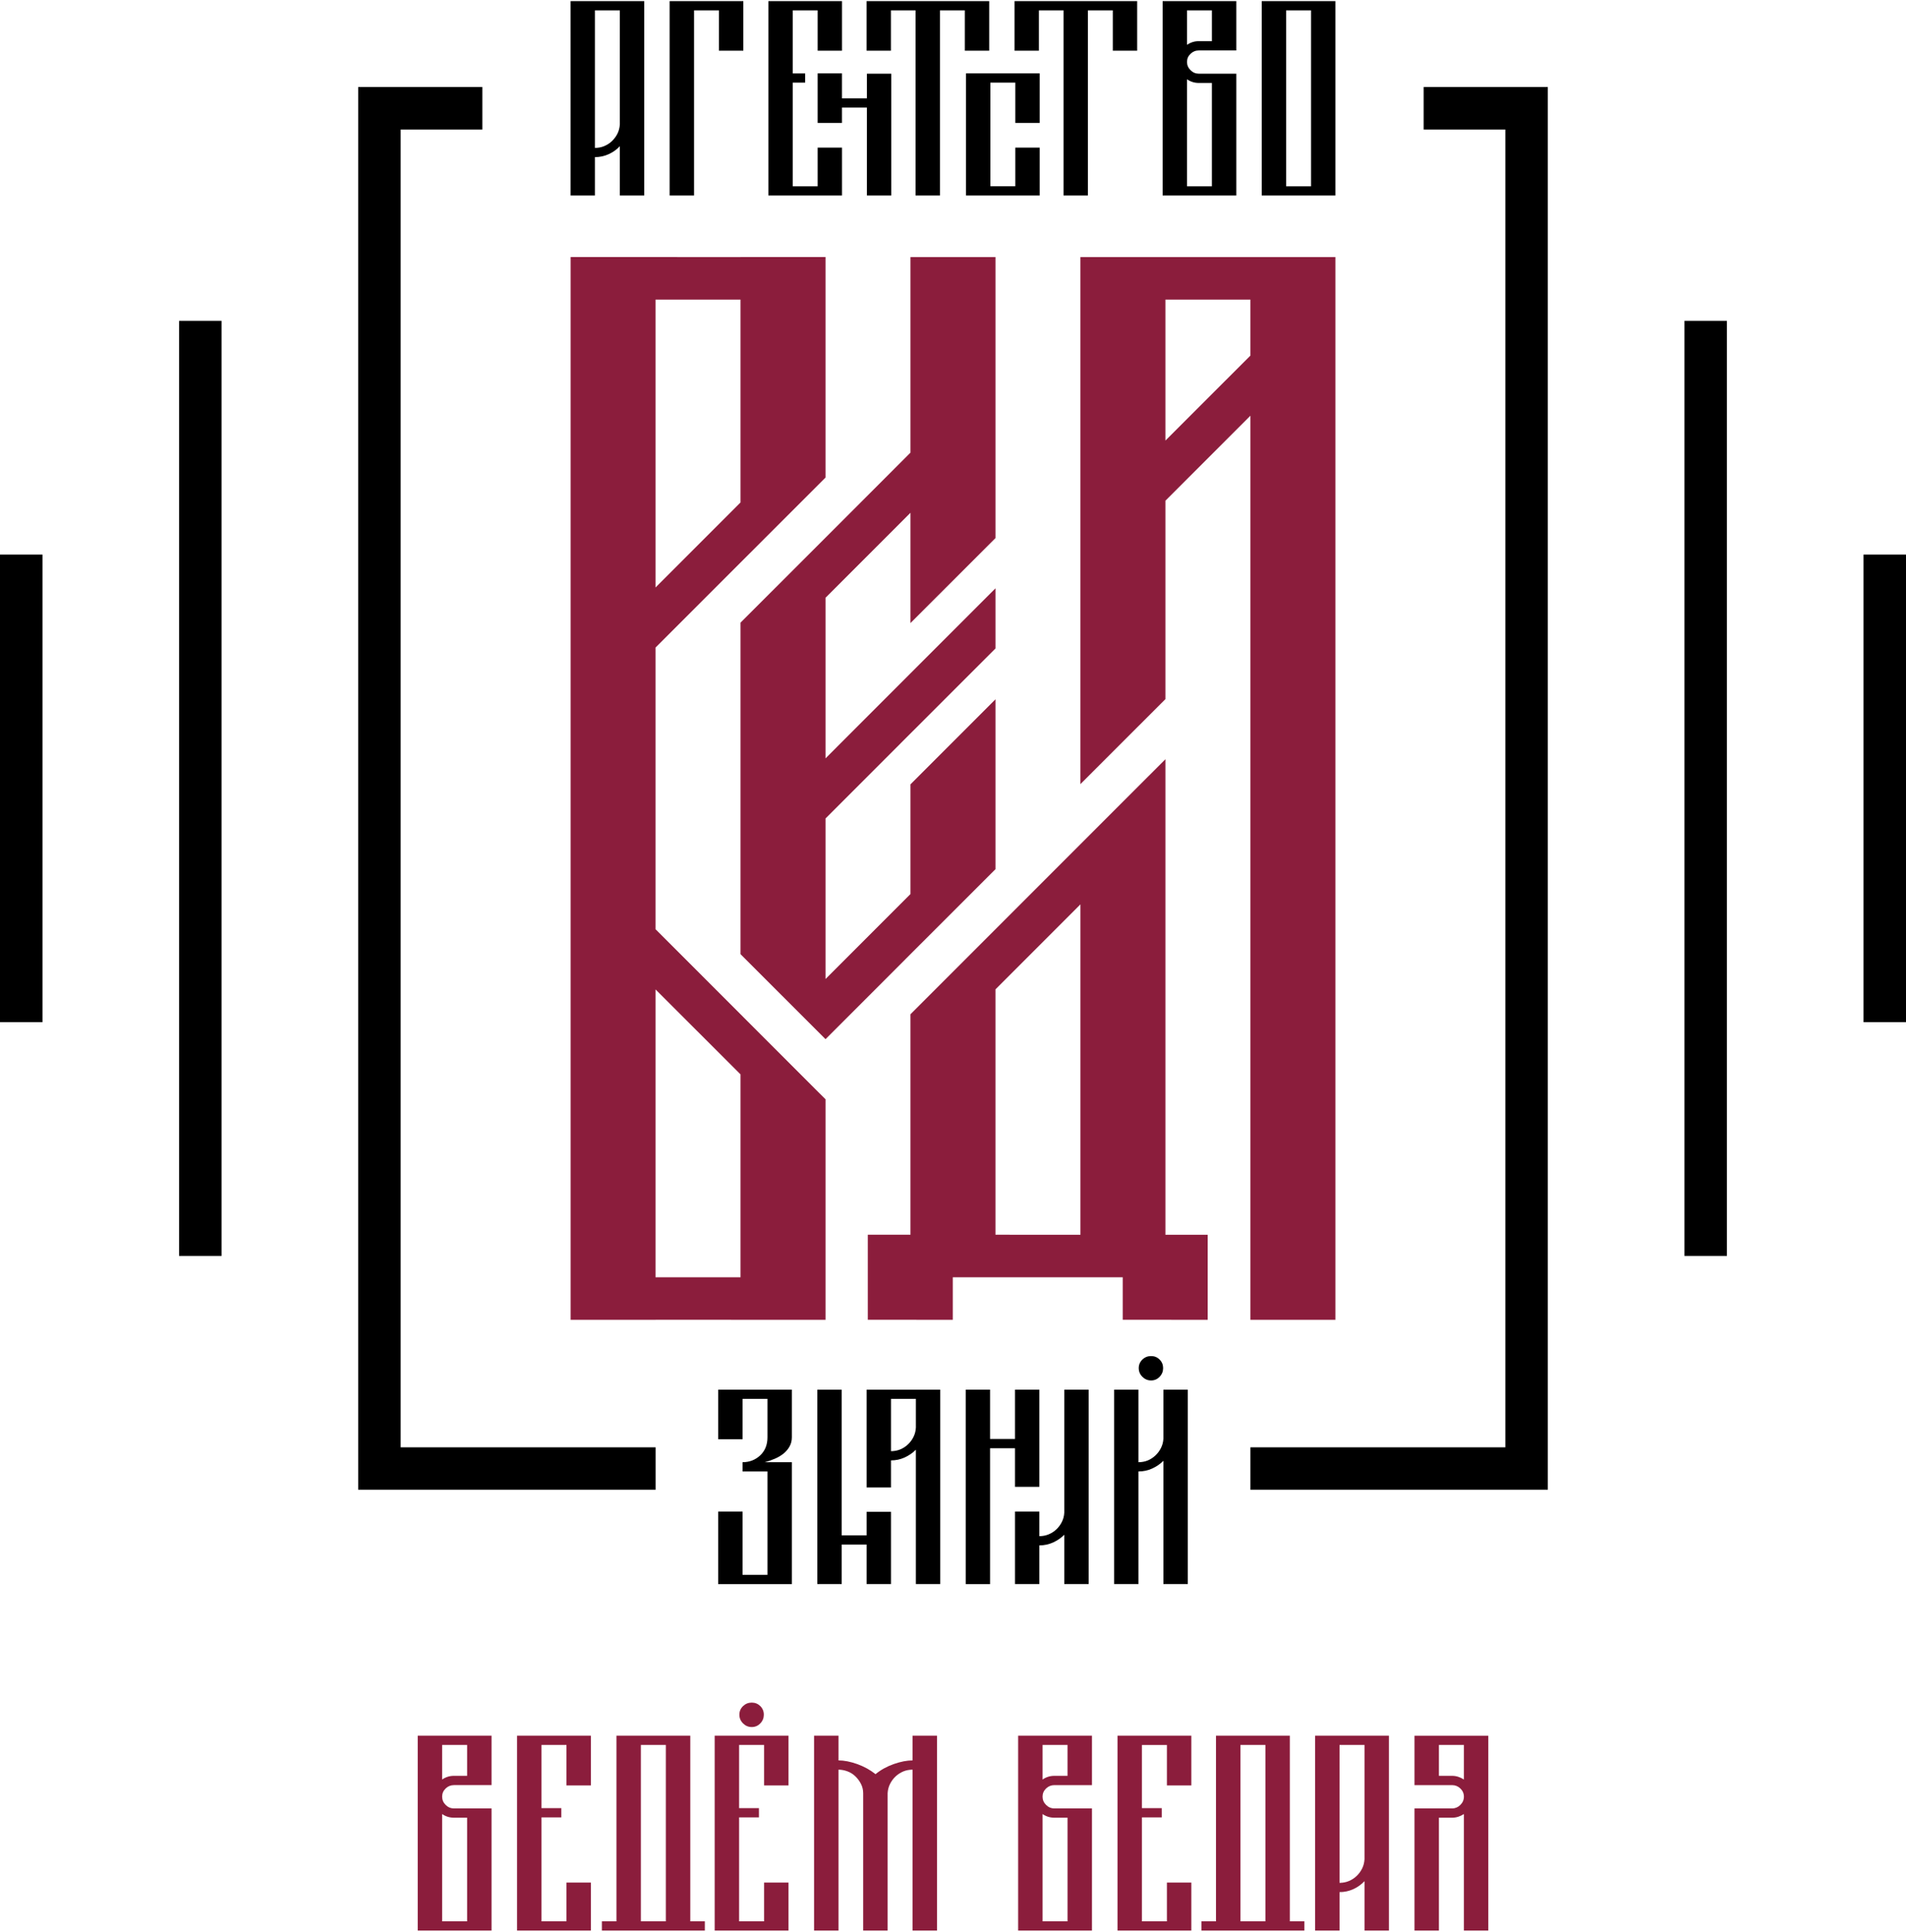 <?xml version="1.0" encoding="UTF-8"?>
<!DOCTYPE svg PUBLIC "-//W3C//DTD SVG 1.1//EN" "http://www.w3.org/Graphics/SVG/1.1/DTD/svg11.dtd">
<!-- Creator: CorelDRAW -->
<svg xmlns="http://www.w3.org/2000/svg" xml:space="preserve" width="230px" height="233px" style="shape-rendering:geometricPrecision; text-rendering:geometricPrecision; image-rendering:optimizeQuality; fill-rule:evenodd; clip-rule:evenodd"
viewBox="0 0 230 232.731"
 xmlns:xlink="http://www.w3.org/1999/xlink">
 <defs>
  <style type="text/css">
   <![CDATA[
    .fil0 {fill:black;fill-rule:nonzero}
    .fil1 {fill:#8B1D3C;fill-rule:nonzero}
   ]]>
  </style>
 </defs>
 <g id="Layer_x0020_1">
  <g id="_589960680">
   <g>
    <path id="_589961160" class="fil0" d="M224.874 123.161l5.126 0 0 -56.4 -5.126 0 0 56.4zm-53.077 -112.798l0 5.126 9.857 0 0 158.951 -30.763 0 0 5.12 35.888 0 0 -169.197 -14.982 0zm31.468 140.993l5.126 0 0 -112.792 -5.126 0 0 112.792z"/>
    <path id="_589961112" class="fil0" d="M5.126 123.161l-5.126 0 0 -56.4 5.126 0 0 56.4zm53.077 -112.798l0 5.126 -9.857 0 0 158.951 30.763 0 0 5.12 -35.888 0 0 -169.197 14.982 0zm-31.468 140.993l-5.126 0 0 -112.792 5.126 0 0 112.792z"/>
    <path id="_589961088" class="fil0" d="M80.809 23.448l2.943 0 0 -22.331 3.002 0 0 4.862 2.943 0 0 -5.979 -8.889 0 0 23.448zm17.857 -1.112l-3.008 0 0 -12.502 1.502 0 0 -1.114 -1.502 0 0 -7.605 3.008 0 0 4.867 2.939 0 0 -5.98 -8.885 0 0 23.448 8.885 0 0 -5.78 -2.939 0 0 4.667zm-29.814 -18.646l0 2.289 0 17.468 2.939 0 0 -4.629c0.584,0 1.134,-0.117 1.655,-0.354 0.518,-0.234 0.971,-0.555 1.352,-0.961l0 5.944 2.938 0 0 -23.446 -8.884 0 0 3.689zm2.939 -2.574l3.007 0 0 13.753c-0.024,0.407 -0.119,0.776 -0.284,1.113 -0.172,0.337 -0.393,0.636 -0.66,0.896 -0.272,0.259 -0.583,0.459 -0.931,0.607 -0.351,0.15 -0.724,0.22 -1.131,0.22l0 -11.725 0 -1.173 0 -1.116 0 -2.574zm80.469 22.332l8.884 0 0 -23.447 -8.884 0 0 23.447zm5.945 -1.111l-3.008 0 0 -21.221 3.008 0 0 21.221zm-17.909 1.112l8.89 0 0 -14.697 -4.529 0c-0.383,0 -0.712,-0.141 -0.993,-0.422 -0.286,-0.28 -0.425,-0.613 -0.425,-0.996 0,-0.383 0.139,-0.708 0.425,-0.979 0.281,-0.271 0.611,-0.404 0.993,-0.404l4.529 0 0 -5.949 -8.89 0 0 23.448zm2.942 -22.331l3.004 0 0 3.713 -1.585 0c-0.518,0 -0.99,0.149 -1.418,0.442l0 -4.155zm0 8.309c0.428,0.293 0.901,0.443 1.418,0.443l1.585 0 0 12.466 -3.004 0 0 -12.909zm-20.815 -3.446l2.942 0 0 -4.864 2.973 0 0 22.333 2.939 0 0 -22.333 3.007 0 0 4.864 2.939 0 0 -5.98 -14.8 0 0 5.98zm-5.852 17.468l8.889 0 0 -5.777 -2.944 0 0 4.661 -3.003 0 0 -12.5 3.003 0 0 4.865 2.944 0 0 -5.98 -8.889 0 0 14.732zm2.8 -17.468l0 -5.98 -14.8 0 0 5.98 2.939 0 0 -4.864 2.971 0 0 22.333 2.943 0 0 -22.333 3.004 0 0 4.864 2.942 0zm-14.759 5.744l-3.009 0 0 -3.008 -2.937 0 0 5.981 2.937 0 0 -1.856 3.009 0 0 10.608 2.939 0 0 -14.699 -2.939 0 0 2.974z"/>
    <path id="_589961016" class="fil0" d="M86.666 173.467l2.943 0 0 -4.867 3.002 0 0 4.632c0,0.899 -0.292,1.626 -0.873,2.178 -0.589,0.549 -1.3,0.826 -2.129,0.826l0 1.116 3.002 0 0 12.471 -3.002 0 0 -7.635 -2.943 0 0 8.747 8.889 0 0 -14.699 -3.281 0c0.428,-0.107 0.839,-0.253 1.233,-0.422 0.396,-0.169 0.745,-0.38 1.05,-0.623 0.302,-0.251 0.545,-0.535 0.724,-0.861 0.182,-0.328 0.274,-0.693 0.274,-1.097l0 -5.748 -8.889 0 0 5.983zm52.235 -7.092c0.408,0 0.748,-0.151 1.029,-0.44 0.286,-0.295 0.425,-0.646 0.425,-1.05 0,-0.404 -0.139,-0.748 -0.425,-1.03 -0.281,-0.286 -0.621,-0.422 -1.029,-0.422 -0.404,0 -0.754,0.136 -1.049,0.422 -0.29,0.282 -0.438,0.626 -0.438,1.03 0,0.404 0.147,0.755 0.438,1.05 0.294,0.289 0.645,0.44 1.049,0.44zm1.487 1.109l0 5.914c-0.021,0.407 -0.119,0.776 -0.288,1.113 -0.17,0.341 -0.391,0.643 -0.658,0.897 -0.273,0.259 -0.576,0.462 -0.925,0.61 -0.35,0.145 -0.732,0.218 -1.136,0.218l0 -8.752 -2.937 0 0 23.449 2.937 0 0 -13.583c0.582,0 1.139,-0.114 1.653,-0.352 0.521,-0.239 0.972,-0.547 1.354,-0.931l0 14.866 2.94 0 0 -23.449 -2.94 0zm-17.906 11.724l2.939 0 0 -11.724 -2.939 0 0 5.949 -3.01 0 0 -5.949 -2.937 0 0 23.451 2.937 0 0 -16.388 3.01 0 0 4.662zm5.946 3.109c-0.024,0.408 -0.117,0.779 -0.289,1.117 -0.167,0.337 -0.386,0.636 -0.655,0.895 -0.273,0.255 -0.58,0.461 -0.931,0.605 -0.352,0.148 -0.727,0.221 -1.133,0.221l0 -2.968 -2.937 0 0 8.745 2.937 0 0 -4.662c0.587,0 1.139,-0.12 1.659,-0.352 0.514,-0.239 0.967,-0.545 1.35,-0.931l0 5.945 2.939 0 0 -23.449 -2.939 0 0 14.834zm-23.853 -7.412l0 0.91 0 3.471 2.94 0 0 -3.267c0.584,0 1.134,-0.117 1.655,-0.355 0.516,-0.239 0.965,-0.546 1.35,-0.931l0 16.198 2.94 0 0 -23.444 -8.886 0 0 7.418zm2.94 -6.303l3.006 0 0 3.465c-0.023,0.404 -0.12,0.779 -0.289,1.117 -0.166,0.338 -0.387,0.639 -0.657,0.892 -0.268,0.263 -0.579,0.461 -0.928,0.612 -0.351,0.144 -0.724,0.217 -1.131,0.217l0 -6.303zm-2.94 16.453l-3.007 0 0 -17.568 -2.939 0 0 23.446 2.939 0 0 -4.764 3.007 0 0 4.764 2.94 0 0 -8.709 -2.94 0 0 2.832z"/>
   </g>
   <g>
    <path id="_589960728" class="fil1" d="M109.868 54.462l-10.25 10.254 -10.259 10.254 0 7.254 0 32.731 6.631 6.629 3.628 3.625 6.511 -6.509 3.739 -3.745 10.259 -10.252 0 -20.491 -10.259 10.261 0 13.229 -10.25 10.251 0 -19.365 10.25 -10.251 10.259 -10.254 0 -7.257 -10.259 10.258 -10.25 10.254 0 -19.371 10.25 -10.251 0 9.013 0 4.291 10.259 -10.254 0 -4.292 0 -16.265 0 -13.333 -10.259 0 0 23.588zm-20.509 -23.588l-10.256 -0.002 -10.246 0 0 128.188 10.246 0 0 -0.007 10.256 0.007 10.259 0 0 -26.601 -1.324 -1.316 0.003 0 -19.195 -19.198 0 -33.968 10.256 -10.254 7.849 -7.843 2.41 -2.411 0 -7.256 0 -19.342 -10.259 0 0 0.002zm0 98.58l0 24.473 -10.256 0 0 -34.718 10.256 10.244zm0 -68.982l-10.256 10.256 0 -34.724 10.256 0 0 24.468zm71.787 98.589l0 -128.187 -10.256 0 0 0.002 -10.256 -0.002 -10.259 0 0 56.319 0 7.252 10.259 -10.254 0 -7.254 0 -16.679 10.256 -10.251 0 109.054 10.256 0zm-20.512 -106.055l0 -17.002 10.256 0 0 6.749 -10.256 10.253zm0 38.434l-10.257 10.254 -10.251 10.253 -10.259 10.259 0 7.249 0 19.342 -5.147 0 0 5.132 0 5.126 10.254 0.007 0 -5.133 20.507 0 0 5.126 10.253 0.007 0 -5.133 0 -5.127 -5.099 0 0 -50.111 0 -7.251zm-10.257 57.362l-10.251 -0.005 0 -29.595 10.251 -10.253 0 39.852z"/>
    <path id="_589961328" class="fil1" d="M146.735 209.223l8.909 0 0 22.391 1.756 0 0 1.116 -12.422 0 0 -1.116 1.758 0 0 -22.391zm-56.022 -1.043c-0.406,0 -0.756,-0.148 -1.049,-0.441 -0.294,-0.292 -0.442,-0.643 -0.442,-1.049 0,-0.407 0.148,-0.753 0.442,-1.037 0.292,-0.279 0.643,-0.421 1.049,-0.421 0.407,0 0.751,0.141 1.034,0.421 0.282,0.284 0.424,0.629 0.424,1.037 0,0.406 -0.141,0.756 -0.424,1.049 -0.282,0.293 -0.626,0.441 -1.034,0.441zm-1.524 9.782l2.393 0 0 1.117 -2.393 0 0 12.534 3.015 0 0 -4.673 2.947 0 0 5.792 -8.909 0 0 -23.509 8.909 0 0 5.995 -2.947 0 0 -4.878 -3.015 0 0 7.624zm-23.846 0l2.393 0 0 1.117 -2.393 0 0 12.534 3.015 0 0 -4.673 2.947 0 0 5.792 -8.911 0 0 -23.509 8.911 0 0 5.995 -2.947 0 0 -4.878 -3.015 0 0 7.624zm44.78 -8.739l2.947 0 0 23.508 -2.947 0 0 -19.41c-0.406,0 -0.785,0.073 -1.134,0.219 -0.35,0.151 -0.66,0.354 -0.931,0.61 -0.271,0.26 -0.492,0.561 -0.66,0.901 -0.169,0.337 -0.266,0.709 -0.287,1.115l0 16.565 -2.949 0 0 -16.565c0,-0.406 -0.091,-0.784 -0.27,-1.134 -0.182,-0.351 -0.407,-0.652 -0.678,-0.912 -0.271,-0.263 -0.587,-0.459 -0.948,-0.596 -0.363,-0.135 -0.724,-0.203 -1.084,-0.203l0 19.41 -2.947 0 0 -23.508 2.947 0 0 2.981c0.677,0 1.428,0.148 2.252,0.438 0.825,0.295 1.563,0.701 2.217,1.22 0.633,-0.519 1.368,-0.925 2.204,-1.22 0.834,-0.29 1.592,-0.438 2.269,-0.438l0 -2.981zm-35.735 0l8.911 0 0 22.391 1.756 0 0 1.116 -12.424 0 0 -1.116 1.757 0 0 -22.391zm5.962 1.116l-3.015 0 0 21.273 3.015 0 0 -21.273zm-21.035 -1.116l0 5.962 -4.54 0c-0.383,0 -0.716,0.135 -0.998,0.406 -0.282,0.273 -0.423,0.601 -0.423,0.982 0,0.386 0.141,0.718 0.423,0.999 0.283,0.281 0.615,0.423 0.998,0.423l4.54 0 0 14.735 -8.909 0 0 -23.508 8.909 0zm-2.947 1.116l-3.015 0 0 4.169c0.43,-0.295 0.903,-0.443 1.422,-0.443l1.593 0 0 -3.726zm-1.593 8.775c-0.519,0 -0.992,-0.146 -1.422,-0.441l0 12.942 3.015 0 0 -12.501 -1.593 0zm83.021 -1.151l2.394 0 0 1.117 -2.394 0 0 12.534 3.017 0 0 -4.673 2.947 0 0 5.792 -8.909 0 0 -23.509 8.909 0 0 5.995 -2.947 0 0 -4.878 -3.017 0 0 7.624zm26.862 -7.623l-3.015 0 0 4.878 -2.947 0 0 -5.994 8.907 0 0 23.507 -2.945 0 0 -5.961c-0.384,0.406 -0.836,0.729 -1.355,0.966 -0.521,0.235 -1.072,0.354 -1.66,0.354l0 4.641 -2.947 0 0 -19.808 2.947 0 0 1.117 0 12.933c0.409,0 0.784,-0.073 1.134,-0.221 0.352,-0.146 0.66,-0.35 0.931,-0.608 0.273,-0.261 0.492,-0.559 0.662,-0.898 0.169,-0.338 0.262,-0.712 0.287,-1.118l0 -13.789zm14.94 -1.116l0 23.508 -2.947 0 0 -14.058c-0.454,0.295 -0.928,0.441 -1.423,0.441l-1.592 0 0 13.617 -2.947 0 0 -14.735 4.539 0c0.383,0 0.716,-0.143 0.998,-0.423 0.282,-0.281 0.425,-0.614 0.425,-0.999 0,-0.382 -0.143,-0.71 -0.425,-0.982 -0.282,-0.271 -0.615,-0.406 -0.998,-0.406l-4.539 0 0 -5.962 8.909 0zm-2.947 1.116l-3.015 0 0 3.726 1.592 0c0.495,0 0.969,0.148 1.423,0.443l0 -4.169zm-44.881 -1.116l0 5.962 -4.542 0c-0.382,0 -0.714,0.135 -0.998,0.406 -0.282,0.273 -0.422,0.601 -0.422,0.982 0,0.386 0.139,0.718 0.422,0.999 0.284,0.281 0.617,0.423 0.998,0.423l4.542 0 0 14.735 -8.909 0 0 -23.508 8.909 0zm-2.947 1.116l-3.015 0 0 4.169c0.428,-0.295 0.901,-0.443 1.42,-0.443l1.595 0 0 -3.726zm-1.595 8.775c-0.519,0 -0.992,-0.146 -1.42,-0.441l0 12.942 3.015 0 0 -12.501 -1.595 0zm25.471 -8.775l-3.014 0 0 21.273 3.014 0 0 -21.273z"/>
   </g>
  </g>
 </g>
</svg>
